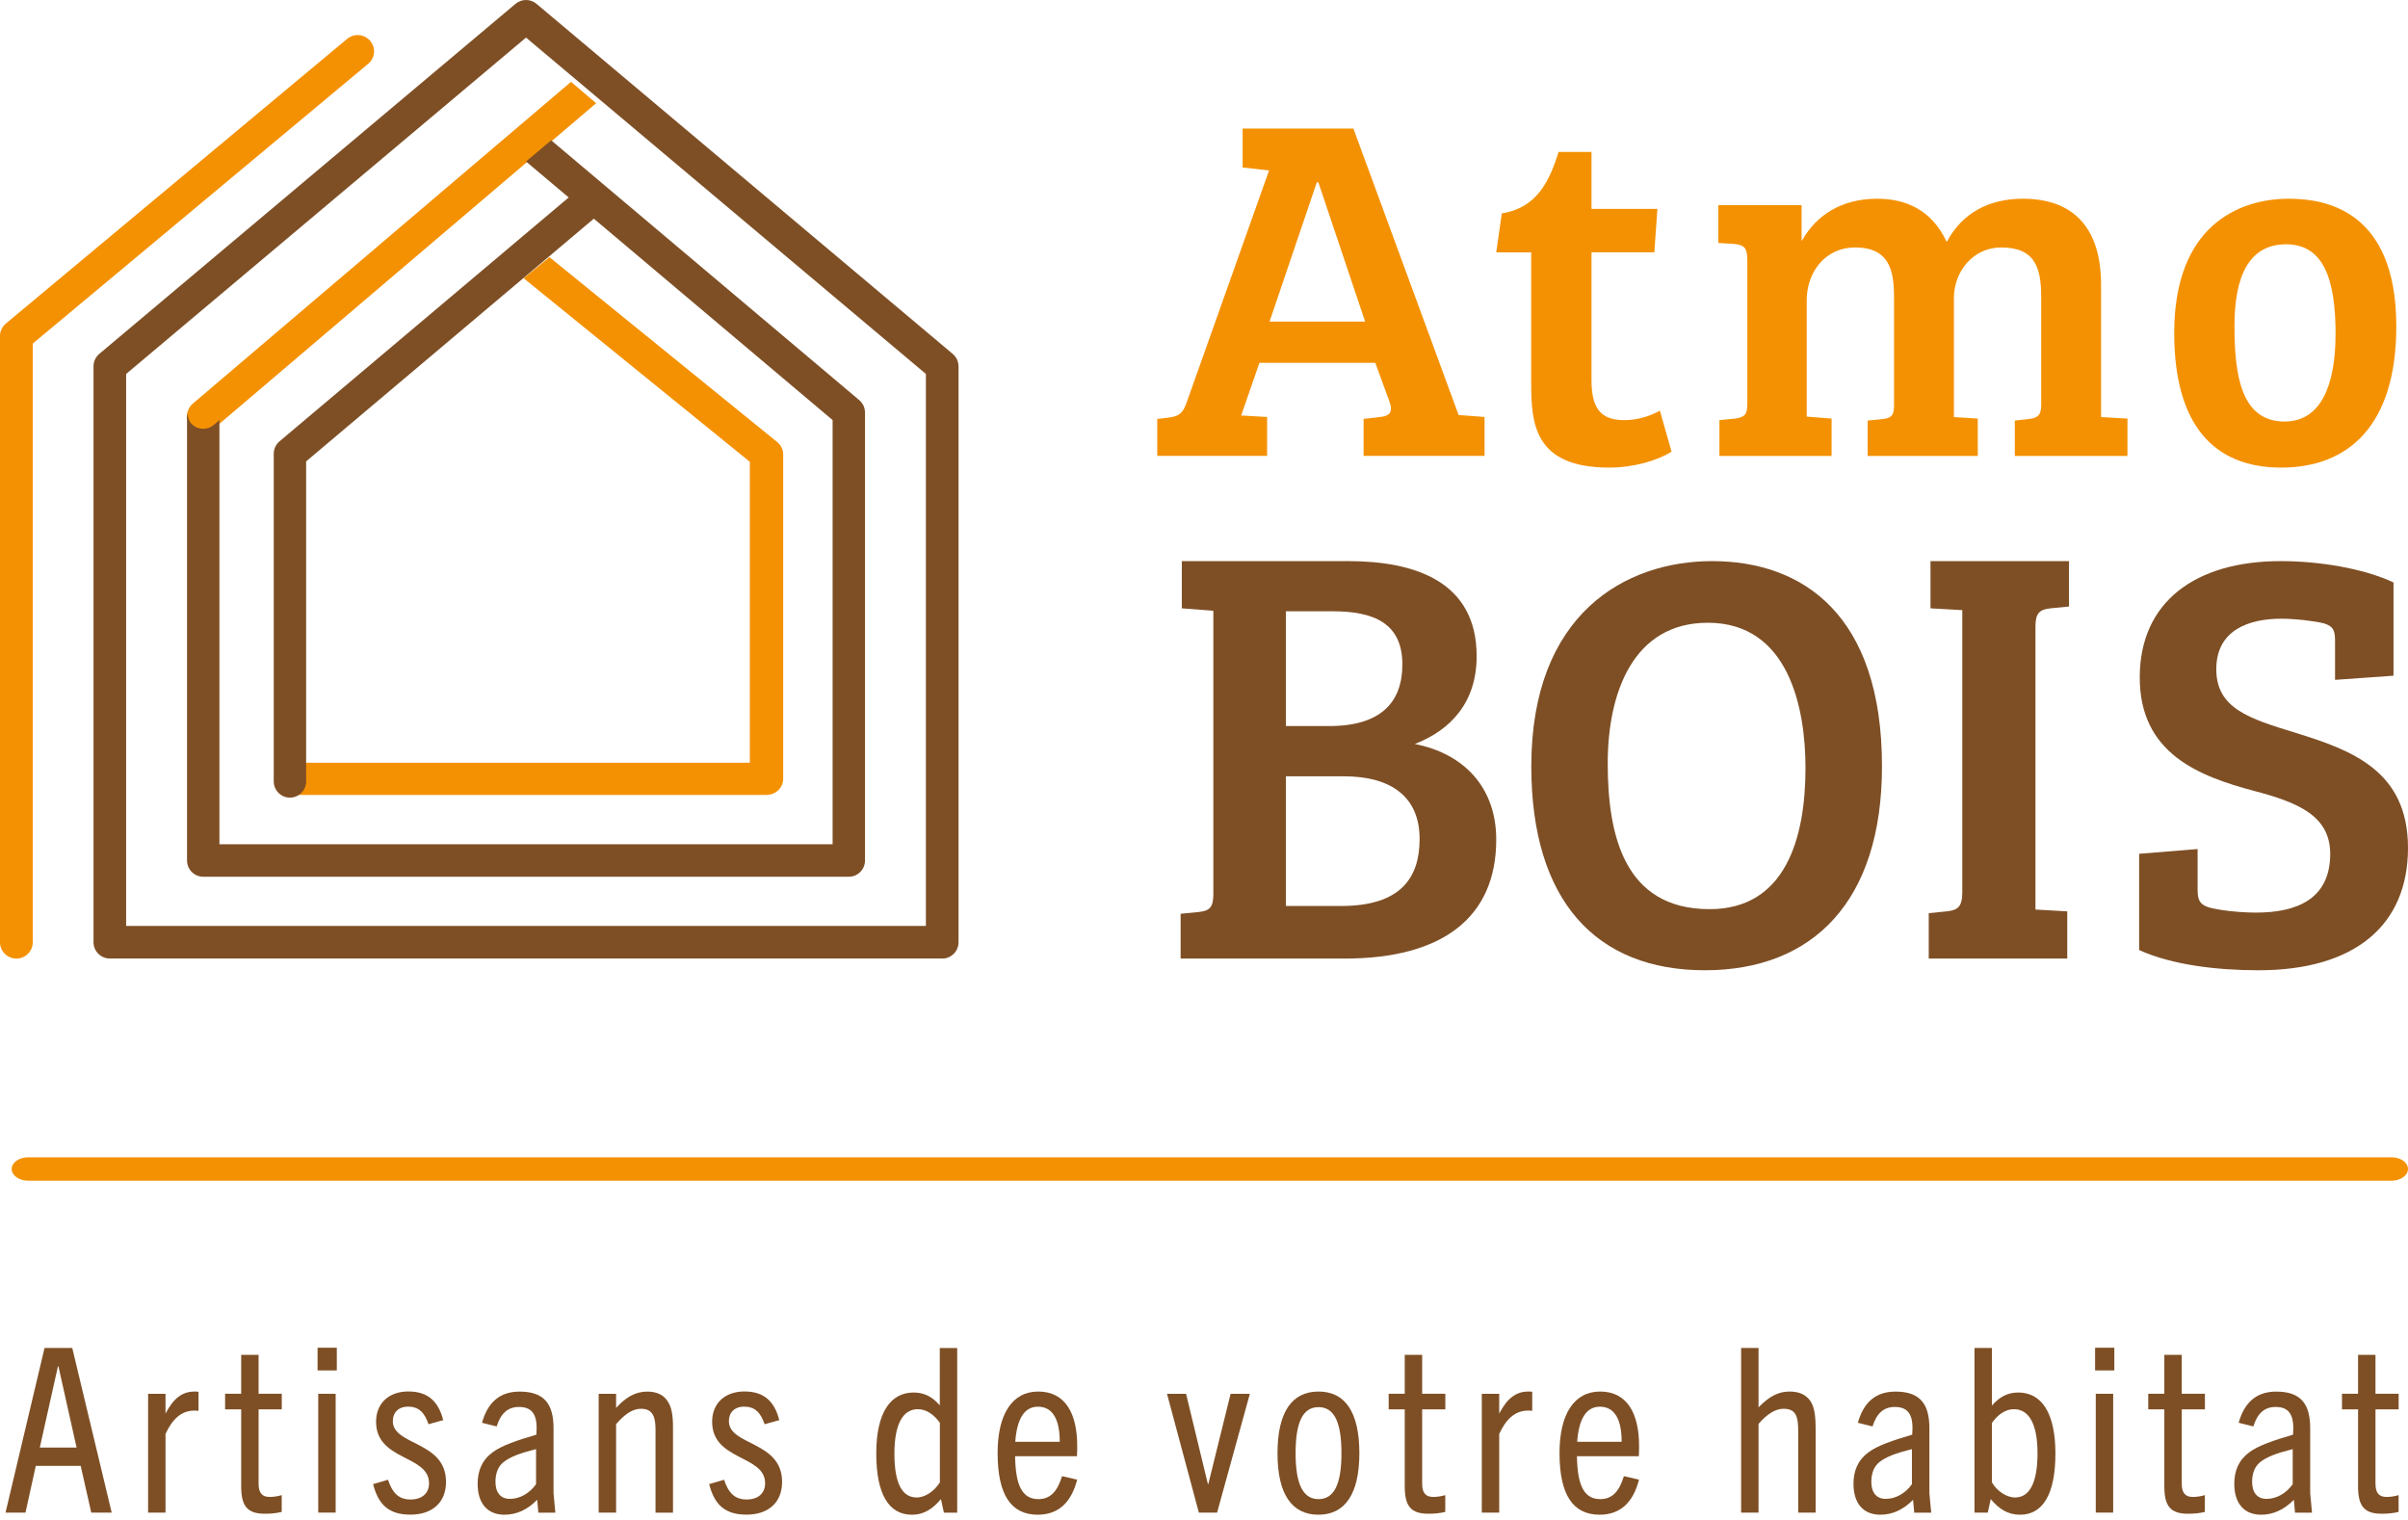 <?xml version="1.0" encoding="UTF-8" standalone="no"?> <svg xmlns:inkscape="http://www.inkscape.org/namespaces/inkscape" xmlns:sodipodi="http://sodipodi.sourceforge.net/DTD/sodipodi-0.dtd" xmlns="http://www.w3.org/2000/svg" xmlns:svg="http://www.w3.org/2000/svg" width="206" height="130" viewBox="0 0 206 130" fill="none" version="1.1" id="svg74" sodipodi:docname="logo-atmobois-couleur.svg" inkscape:version="1.2 (dc2aedaf03, 2022-05-15)"><defs id="defs78"></defs><path d="M99 39V35.842L100.044 35.715C101.045 35.588 101.26 35.126 101.523 34.41L108.566 14.58L106.305 14.326V11H115.782L124.782 35.501L127 35.669V38.995H116.653V35.836L118.09 35.669C118.918 35.583 119.175 35.207 118.871 34.364L117.654 31.038H107.742L106.18 35.542L108.398 35.669V38.995H99.005L99 39ZM108.608 27.509H116.784L112.782 15.596H112.651L108.608 27.509Z" fill="white" id="path2" style="fill:#f49102;fill-opacity:1"></path><path d="M128.476 18.256C131.466 17.787 132.549 15.52 133.333 13H136.151V17.869H141.787L141.526 21.584H136.151V32.565C136.151 35.172 137.15 35.94 138.969 35.94C140.224 35.94 141.311 35.512 142.001 35.131L143 38.635C141.787 39.402 139.748 40 137.667 40C131.252 40 130.991 36.239 130.991 32.781V21.59H128L128.476 18.256Z" fill="white" id="path4" style="fill:#f49102;fill-opacity:1"></path><path d="M149.472 22.148C149.472 21.214 149.21 20.957 148.388 20.87L147 20.783V17.549H154.123V20.573H154.164C155.379 18.401 157.553 17 160.59 17C163.068 17 165.278 17.98 166.54 20.701C167.844 18.232 170.143 17 173.055 17C177.397 17 179.743 19.51 179.743 24.361V35.679L182 35.807V39H172.364V35.977L173.537 35.848C174.275 35.761 174.621 35.551 174.621 34.657V25.423C174.621 22.913 174.102 21.168 171.19 21.168C168.844 21.168 167.153 23.17 167.153 25.511V35.679L169.195 35.807V39H159.773V35.977L161.078 35.848C161.816 35.761 162.031 35.51 162.031 34.699V25.464C162.031 23.124 161.638 21.168 158.689 21.168C156.212 21.168 154.562 23.211 154.562 25.68V35.638L156.689 35.807V39H147.094V35.936L148.44 35.807C149.268 35.679 149.482 35.468 149.482 34.529V22.148H149.472Z" fill="white" id="path6" style="fill:#f49102;fill-opacity:1"></path><path d="M195.813 17C198.887 17 205 17.951 205 27.915C205 36.364 200.928 40 195.146 40C189.365 40 186 36.316 186 28.479C186 19.341 191.486 17 195.808 17H195.813ZM199.805 28.61C199.805 23.845 198.767 20.898 195.563 20.898C192.358 20.898 191.155 23.714 191.155 27.873C191.155 32.032 191.696 36.06 195.437 36.06C198.556 36.06 199.8 32.941 199.8 28.61H199.805Z" fill="white" id="path8" style="fill:#f49102;fill-opacity:1"></path><path d="M126.325 56.129C126.325 60.013 124.188 62.42 121.034 63.644C125.205 64.46 128 67.327 128 71.825C128 78.472 123.423 82 115.034 82H101V78.168L102.577 78.013C103.491 77.909 103.8 77.605 103.8 76.479V52.245L101.103 52.039V48H115.342C121.039 48 126.325 49.74 126.325 56.129ZM110 62.11H113.714C118.137 62.11 119.971 60.065 119.971 56.842C119.971 53.315 117.531 52.292 114.022 52.292H110.005V62.11H110ZM110 77.501H114.731C119.817 77.501 121.445 75.1 121.445 71.774C121.445 68.194 119.057 66.407 114.937 66.407H110.005V77.501H110Z" fill="white" id="path10" style="fill:#7e4f25;fill-opacity:1"></path><path d="M145.843 83C136.552 83 131 77.066 131 65.551C131 52.515 139.043 48 146.467 48C154.252 48 161 52.617 161 65.551C161 77.117 155.081 83 145.843 83ZM146.257 77.773C152.695 77.773 154.457 71.788 154.457 65.7C154.457 60.524 153.005 53.273 146.1 53.273C139.714 53.273 137.538 59.258 137.538 65.295C137.538 71.332 138.885 77.773 146.257 77.773Z" fill="white" id="path12" style="fill:#7e4f25;fill-opacity:1"></path><path d="M167.87 52.194L165.15 52.039V48H177V51.884L175.409 52.039C174.487 52.142 174.13 52.447 174.13 53.573V77.806L176.85 77.961V82H165V78.116L166.539 77.961C167.461 77.858 167.87 77.605 167.87 76.324V52.194Z" fill="white" id="path14" style="fill:#7e4f25;fill-opacity:1"></path><path d="M199.347 73.048C199.347 69.747 196.513 68.628 192.851 67.663C188.105 66.396 183.052 64.461 183.052 57.958C183.052 51.454 187.85 48 195.117 48C198.368 48 202.181 48.611 204.76 49.827V57.803L199.759 58.158V54.857C199.759 53.995 199.655 53.59 198.832 53.333C198.061 53.128 196.357 52.927 195.169 52.927C192.382 52.927 189.6 53.892 189.6 57.244C189.6 60.596 192.388 61.463 196.357 62.68C201.103 64.153 206 65.882 206 72.534C206 79.186 201.41 83 193.211 83C189.653 83 185.787 82.543 183 81.27V73.037L188.001 72.632V76.086C188.001 76.948 188.157 77.354 188.928 77.611C189.752 77.862 191.559 78.067 193.002 78.067C196.352 78.067 199.347 77 199.347 73.037V73.048Z" fill="white" id="path16" style="fill:#7e4f25;fill-opacity:1"></path><path d="M7.807 129.398L6.904 125.396H3.062L2.18 129.398H0.472L3.81 115.311H6.182L9.556 129.398H7.812H7.807ZM3.41 123.829H6.551L4.999 116.883H4.957L3.405 123.829H3.41Z" fill="white" id="path18" style="fill:#7e4f25;fill-opacity:1"></path><path d="M12.67 129.398V119.235H14.16V120.922C14.824 119.645 15.572 119.038 16.651 119.038C16.75 119.038 16.828 119.038 16.984 119.058V120.688C16.828 120.667 16.688 120.667 16.631 120.667C15.494 120.667 14.726 121.43 14.16 122.666V129.393H12.67V129.398Z" fill="white" id="path20" style="fill:#7e4f25;fill-opacity:1"></path><path d="M24.105 129.336C23.597 129.455 23.166 129.491 22.652 129.491C21.162 129.491 20.633 128.843 20.633 127.156V120.564H19.257V119.23H20.633V115.897H22.122V119.23H24.105V120.564H22.122V126.917C22.122 127.701 22.418 128.054 23.062 128.054C23.373 128.054 23.726 128.012 24.1 127.898V129.331L24.105 129.336Z" fill="white" id="path22" style="fill:#7e4f25;fill-opacity:1"></path><path d="M27.168 117.231V115.29H28.813V117.231H27.168ZM27.225 129.393V119.23H28.715V129.393H27.225Z" fill="white" id="path24" style="fill:#7e4f25;fill-opacity:1"></path><path d="M36.661 121.841C36.308 120.782 35.779 120.33 34.917 120.33C34.056 120.33 33.604 120.859 33.604 121.565C33.604 123.683 38.156 123.252 38.156 126.766C38.156 128.552 36.957 129.569 35.114 129.569C33.272 129.569 32.369 128.728 31.917 126.958L33.194 126.585C33.568 127.721 34.118 128.272 35.114 128.272C36.111 128.272 36.703 127.742 36.703 126.881C36.703 124.446 32.172 124.976 32.172 121.623C32.172 120.055 33.251 119.032 34.938 119.032C36.625 119.032 37.507 119.894 37.917 121.482L36.661 121.835V121.841Z" fill="white" id="path26" style="fill:#7e4f25;fill-opacity:1"></path><path d="M46.056 129.398L45.958 128.298C45.117 129.159 44.172 129.575 43.155 129.575C41.686 129.575 40.861 128.593 40.861 126.927C40.861 125.827 41.234 124.908 42.137 124.239C42.921 123.652 44.276 123.2 45.885 122.728C46.004 121.218 45.688 120.356 44.395 120.356C43.414 120.356 42.828 120.943 42.49 122.022L41.234 121.711C41.707 120.024 42.703 119.043 44.452 119.043C46.612 119.043 47.354 120.159 47.354 122.183V127.737L47.51 129.403H46.056V129.398ZM45.859 123.963C44.447 124.316 43.643 124.628 43.072 125.079C42.579 125.474 42.387 126.081 42.387 126.766C42.387 127.649 42.797 128.22 43.622 128.22C44.447 128.22 45.288 127.768 45.859 126.964V123.963Z" fill="white" id="path28" style="fill:#7e4f25;fill-opacity:1"></path><path d="M56.079 129.398V122.24C56.079 121.026 55.706 120.512 54.844 120.512C54.159 120.512 53.51 120.906 52.706 121.825V129.398H51.216V119.235H52.706V120.434C53.552 119.51 54.372 119.043 55.373 119.043C56.178 119.043 56.749 119.318 57.102 119.847C57.455 120.356 57.574 121.062 57.574 122.064V129.403H56.085L56.079 129.398Z" fill="white" id="path30" style="fill:#7e4f25;fill-opacity:1"></path><path d="M65.412 121.841C65.059 120.782 64.53 120.33 63.668 120.33C62.806 120.33 62.355 120.859 62.355 121.565C62.355 123.683 66.907 123.252 66.907 126.766C66.907 128.552 65.708 129.569 63.865 129.569C62.023 129.569 61.12 128.728 60.668 126.958L61.945 126.585C62.319 127.721 62.869 128.272 63.865 128.272C64.862 128.272 65.454 127.742 65.454 126.881C65.454 124.446 60.922 124.976 60.922 121.623C60.922 120.055 62.002 119.032 63.689 119.032C65.376 119.032 66.258 119.894 66.668 121.482L65.412 121.835V121.841Z" fill="white" id="path32" style="fill:#7e4f25;fill-opacity:1"></path><path d="M80.75 129.398L80.496 128.241C79.811 129.045 79.084 129.575 78.005 129.575C76.043 129.575 74.963 127.83 74.963 124.337C74.963 120.844 76.177 119.121 78.16 119.121C79.1 119.121 79.79 119.515 80.397 120.221V115.316H81.887V129.403H80.75V129.398ZM80.397 121.706C79.909 121.02 79.261 120.548 78.513 120.548C77.236 120.548 76.515 121.84 76.515 124.353C76.515 126.865 77.164 128.1 78.42 128.1C79.183 128.1 79.972 127.514 80.403 126.808V121.706H80.397Z" fill="white" id="path34" style="fill:#7e4f25;fill-opacity:1"></path><path d="M88.775 129.575C86.502 129.575 85.344 127.888 85.344 124.296C85.344 120.958 86.6 119.038 88.817 119.038C91.152 119.038 92.154 120.943 92.154 123.688C92.154 123.922 92.154 124.218 92.133 124.571H86.839C86.88 127.041 87.426 128.241 88.837 128.241C89.917 128.241 90.483 127.493 90.856 126.278L92.149 126.574C91.64 128.578 90.498 129.575 88.775 129.575ZM86.855 123.335H90.659C90.659 121.451 90.073 120.335 88.796 120.335C87.597 120.335 86.99 121.436 86.855 123.335Z" fill="white" id="path36" style="fill:#7e4f25;fill-opacity:1"></path><path d="M102.561 129.398L99.836 119.235H101.466L103.33 126.943H103.371L105.276 119.235H106.922L104.119 129.398H102.567H102.561Z" fill="white" id="path38" style="fill:#7e4f25;fill-opacity:1"></path><path d="M109.288 124.316C109.288 120.823 110.503 119.038 112.797 119.038C115.092 119.038 116.291 120.823 116.291 124.316C116.291 127.81 115.055 129.575 112.797 129.575C110.539 129.575 109.288 127.867 109.288 124.316ZM114.759 124.316C114.759 121.726 114.173 120.372 112.797 120.372C111.422 120.372 110.835 121.726 110.835 124.316C110.835 126.907 111.443 128.241 112.797 128.241C114.152 128.241 114.759 126.927 114.759 124.316Z" fill="white" id="path40" style="fill:#7e4f25;fill-opacity:1"></path><path d="M123.646 129.336C123.137 129.455 122.706 129.491 122.192 129.491C120.703 129.491 120.173 128.843 120.173 127.156V120.564H118.798V119.23H120.173V115.897H121.663V119.23H123.646V120.564H121.663V126.917C121.663 127.701 121.959 128.054 122.602 128.054C122.914 128.054 123.267 128.012 123.64 127.898V129.331L123.646 129.336Z" fill="white" id="path42" style="fill:#7e4f25;fill-opacity:1"></path><path d="M126.765 129.398V119.235H128.255V120.922C128.925 119.645 129.667 119.038 130.746 119.038C130.845 119.038 130.923 119.038 131.079 119.058V120.688C130.923 120.667 130.783 120.667 130.726 120.667C129.589 120.667 128.821 121.43 128.255 122.666V129.393H126.765V129.398Z" fill="white" id="path44" style="fill:#7e4f25;fill-opacity:1"></path><path d="M136.845 129.575C134.572 129.575 133.414 127.888 133.414 124.296C133.414 120.958 134.671 119.038 136.887 119.038C139.223 119.038 140.219 120.943 140.219 123.688C140.219 123.922 140.219 124.218 140.199 124.571H134.904C134.946 127.041 135.491 128.241 136.903 128.241C137.982 128.241 138.548 127.493 138.922 126.278L140.214 126.574C139.705 128.578 138.569 129.575 136.84 129.575H136.845ZM134.925 123.335H138.73C138.73 121.451 138.143 120.335 136.866 120.335C135.667 120.335 135.06 121.436 134.925 123.335Z" fill="white" id="path46" style="fill:#7e4f25;fill-opacity:1"></path><path d="M153.834 129.398V122.432C153.834 121.197 153.658 120.512 152.578 120.512C151.872 120.512 151.146 120.984 150.44 121.804V129.398H148.95V115.311H150.44V120.392C151.364 119.432 152.168 119.038 153.087 119.038C153.933 119.038 154.499 119.313 154.872 119.842C155.225 120.372 155.324 121.119 155.324 122.256V129.398H153.834Z" fill="white" id="path48" style="fill:#7e4f25;fill-opacity:1"></path><path d="M163.759 129.398L163.66 128.298C162.819 129.159 161.875 129.575 160.857 129.575C159.388 129.575 158.563 128.593 158.563 126.927C158.563 125.827 158.937 124.908 159.84 124.239C160.624 123.652 161.978 123.2 163.587 122.728C163.707 121.218 163.39 120.356 162.098 120.356C161.117 120.356 160.53 120.943 160.193 122.022L158.937 121.711C159.409 120.024 160.406 119.043 162.155 119.043C164.314 119.043 165.056 120.159 165.056 122.183V127.737L165.212 129.403H163.759V129.398ZM163.562 123.963C162.15 124.316 161.345 124.628 160.774 125.079C160.281 125.474 160.089 126.081 160.089 126.766C160.089 127.649 160.499 128.22 161.324 128.22C162.15 128.22 162.991 127.768 163.562 126.964V123.963Z" fill="white" id="path50" style="fill:#7e4f25;fill-opacity:1"></path><path d="M168.913 129.398V115.311H170.403V120.237C171.052 119.51 171.716 119.121 172.661 119.121C174.643 119.121 175.837 120.849 175.837 124.337C175.837 127.825 174.758 129.575 172.816 129.575C171.737 129.575 170.994 129.066 170.304 128.241L170.05 129.398H168.913ZM170.403 126.808C170.813 127.514 171.617 128.1 172.386 128.1C173.642 128.1 174.306 126.808 174.306 124.316C174.306 121.825 173.579 120.548 172.287 120.548C171.56 120.548 170.896 121.02 170.403 121.726V126.808Z" fill="white" id="path52" style="fill:#7e4f25;fill-opacity:1"></path><path d="M179.232 117.231V115.29H180.877V117.231H179.232ZM179.289 129.393V119.23H180.779V129.393H179.289Z" fill="white" id="path54" style="fill:#7e4f25;fill-opacity:1"></path><path d="M188.627 129.336C188.118 129.455 187.688 129.491 187.174 129.491C185.684 129.491 185.155 128.843 185.155 127.156V120.564H183.779V119.23H185.155V115.897H186.644V119.23H188.627V120.564H186.644V126.917C186.644 127.701 186.94 128.054 187.584 128.054C187.895 128.054 188.248 128.012 188.622 127.898V129.331L188.627 129.336Z" fill="white" id="path56" style="fill:#7e4f25;fill-opacity:1"></path><path d="M196.335 129.398L196.236 128.298C195.39 129.159 194.451 129.575 193.434 129.575C191.965 129.575 191.139 128.593 191.139 126.927C191.139 125.827 191.513 124.908 192.416 124.239C193.2 123.652 194.555 123.2 196.164 122.728C196.283 121.218 195.967 120.356 194.674 120.356C193.693 120.356 193.107 120.943 192.769 122.022L191.513 121.711C191.985 120.024 192.982 119.043 194.731 119.043C196.89 119.043 197.633 120.159 197.633 122.183V127.737L197.788 129.403H196.335V129.398ZM196.138 123.963C194.726 124.316 193.921 124.628 193.35 125.079C192.863 125.474 192.665 126.081 192.665 126.766C192.665 127.649 193.075 128.22 193.901 128.22C194.726 128.22 195.567 127.768 196.138 126.964V123.963Z" fill="white" id="path58" style="fill:#7e4f25;fill-opacity:1"></path><path d="M205.201 129.336C204.692 129.455 204.261 129.491 203.747 129.491C202.258 129.491 201.728 128.843 201.728 127.156V120.564H200.353V119.23H201.728V115.897H203.218V119.23H205.201V120.564H203.218V126.917C203.218 127.701 203.514 128.054 204.157 128.054C204.469 128.054 204.822 128.012 205.195 127.898V129.331L205.201 129.336Z" fill="white" id="path60" style="fill:#7e4f25;fill-opacity:1"></path><path d="M1.401 82C0.628 82 0 81.378 0 80.612V28.744C0 28.333 0.182 27.948 0.498 27.68L29.695 3.327C30.287 2.833 31.169 2.905 31.672 3.497C32.17 4.083 32.092 4.956 31.5 5.455L2.801 29.392V80.612C2.801 81.378 2.174 82 1.401 82Z" fill="white" id="path62" style="fill:#f49102;fill-opacity:1"></path><path d="M64.147 39.515V65.25H25.427V66.625C25.427 67.384 24.787 68 24 68H65.573C66.361 68 67 67.384 67 66.625V38.873C67 38.466 66.815 38.084 66.493 37.819L47.006 22L44.792 23.798L64.152 39.51L64.147 39.515Z" fill="white" id="path64" style="fill:#f49102;fill-opacity:1"></path><path d="M204.599 101H2.401C1.628 101 1 100.552 1 100C1 99.448 1.628 99 2.401 99H204.599C205.372 99 206 99.448 206 100C206 100.552 205.372 101 204.599 101Z" fill="white" id="path66" style="fill:#f49102;fill-opacity:1"></path><path d="M80.605 81.995H9.395C8.625 81.995 8 81.37 8 80.601V31.338C8 30.925 8.181 30.538 8.496 30.27L44.101 0.329C44.623 -0.11 45.377 -0.11 45.899 0.329L81.504 30.275C81.819 30.538 82 30.93 82 31.343V80.606C82 81.375 81.375 82 80.605 82V81.995ZM10.791 79.207H79.209V31.989L45 3.215L10.791 31.989V79.207Z" fill="white" id="path68" style="fill:#7e4f25;fill-opacity:1"></path><path d="M16.325 36.502C16.596 36.829 16.992 37 17.387 37C17.7 37 18.018 36.891 18.279 36.673L51 8.83L48.85 7L16.494 34.527C15.909 35.025 15.832 35.906 16.325 36.502Z" fill="white" id="path70" style="fill:#f49102;fill-opacity:1"></path><path d="M73.507 34.227L47.151 12L45 13.815L48.65 16.891L23.911 37.755C23.598 38.018 23.418 38.409 23.418 38.82V66.843C23.418 67.61 24.039 68.232 24.804 68.232C25.569 68.232 26.19 67.61 26.19 66.843V39.468L50.801 18.706L71.228 35.935V72.218H18.772V35.94L18.279 36.357C18.017 36.578 17.704 36.681 17.386 36.681C16.991 36.681 16.601 36.511 16.323 36.187C16.092 35.909 16 35.271 16 35.292V73.611C16 74.378 16.621 75 17.386 75H72.614C73.379 75 74 74.378 74 73.611V35.292C74 34.881 73.82 34.495 73.507 34.227Z" fill="white" id="path72" style="fill:#7e4f25;fill-opacity:1"></path></svg> 